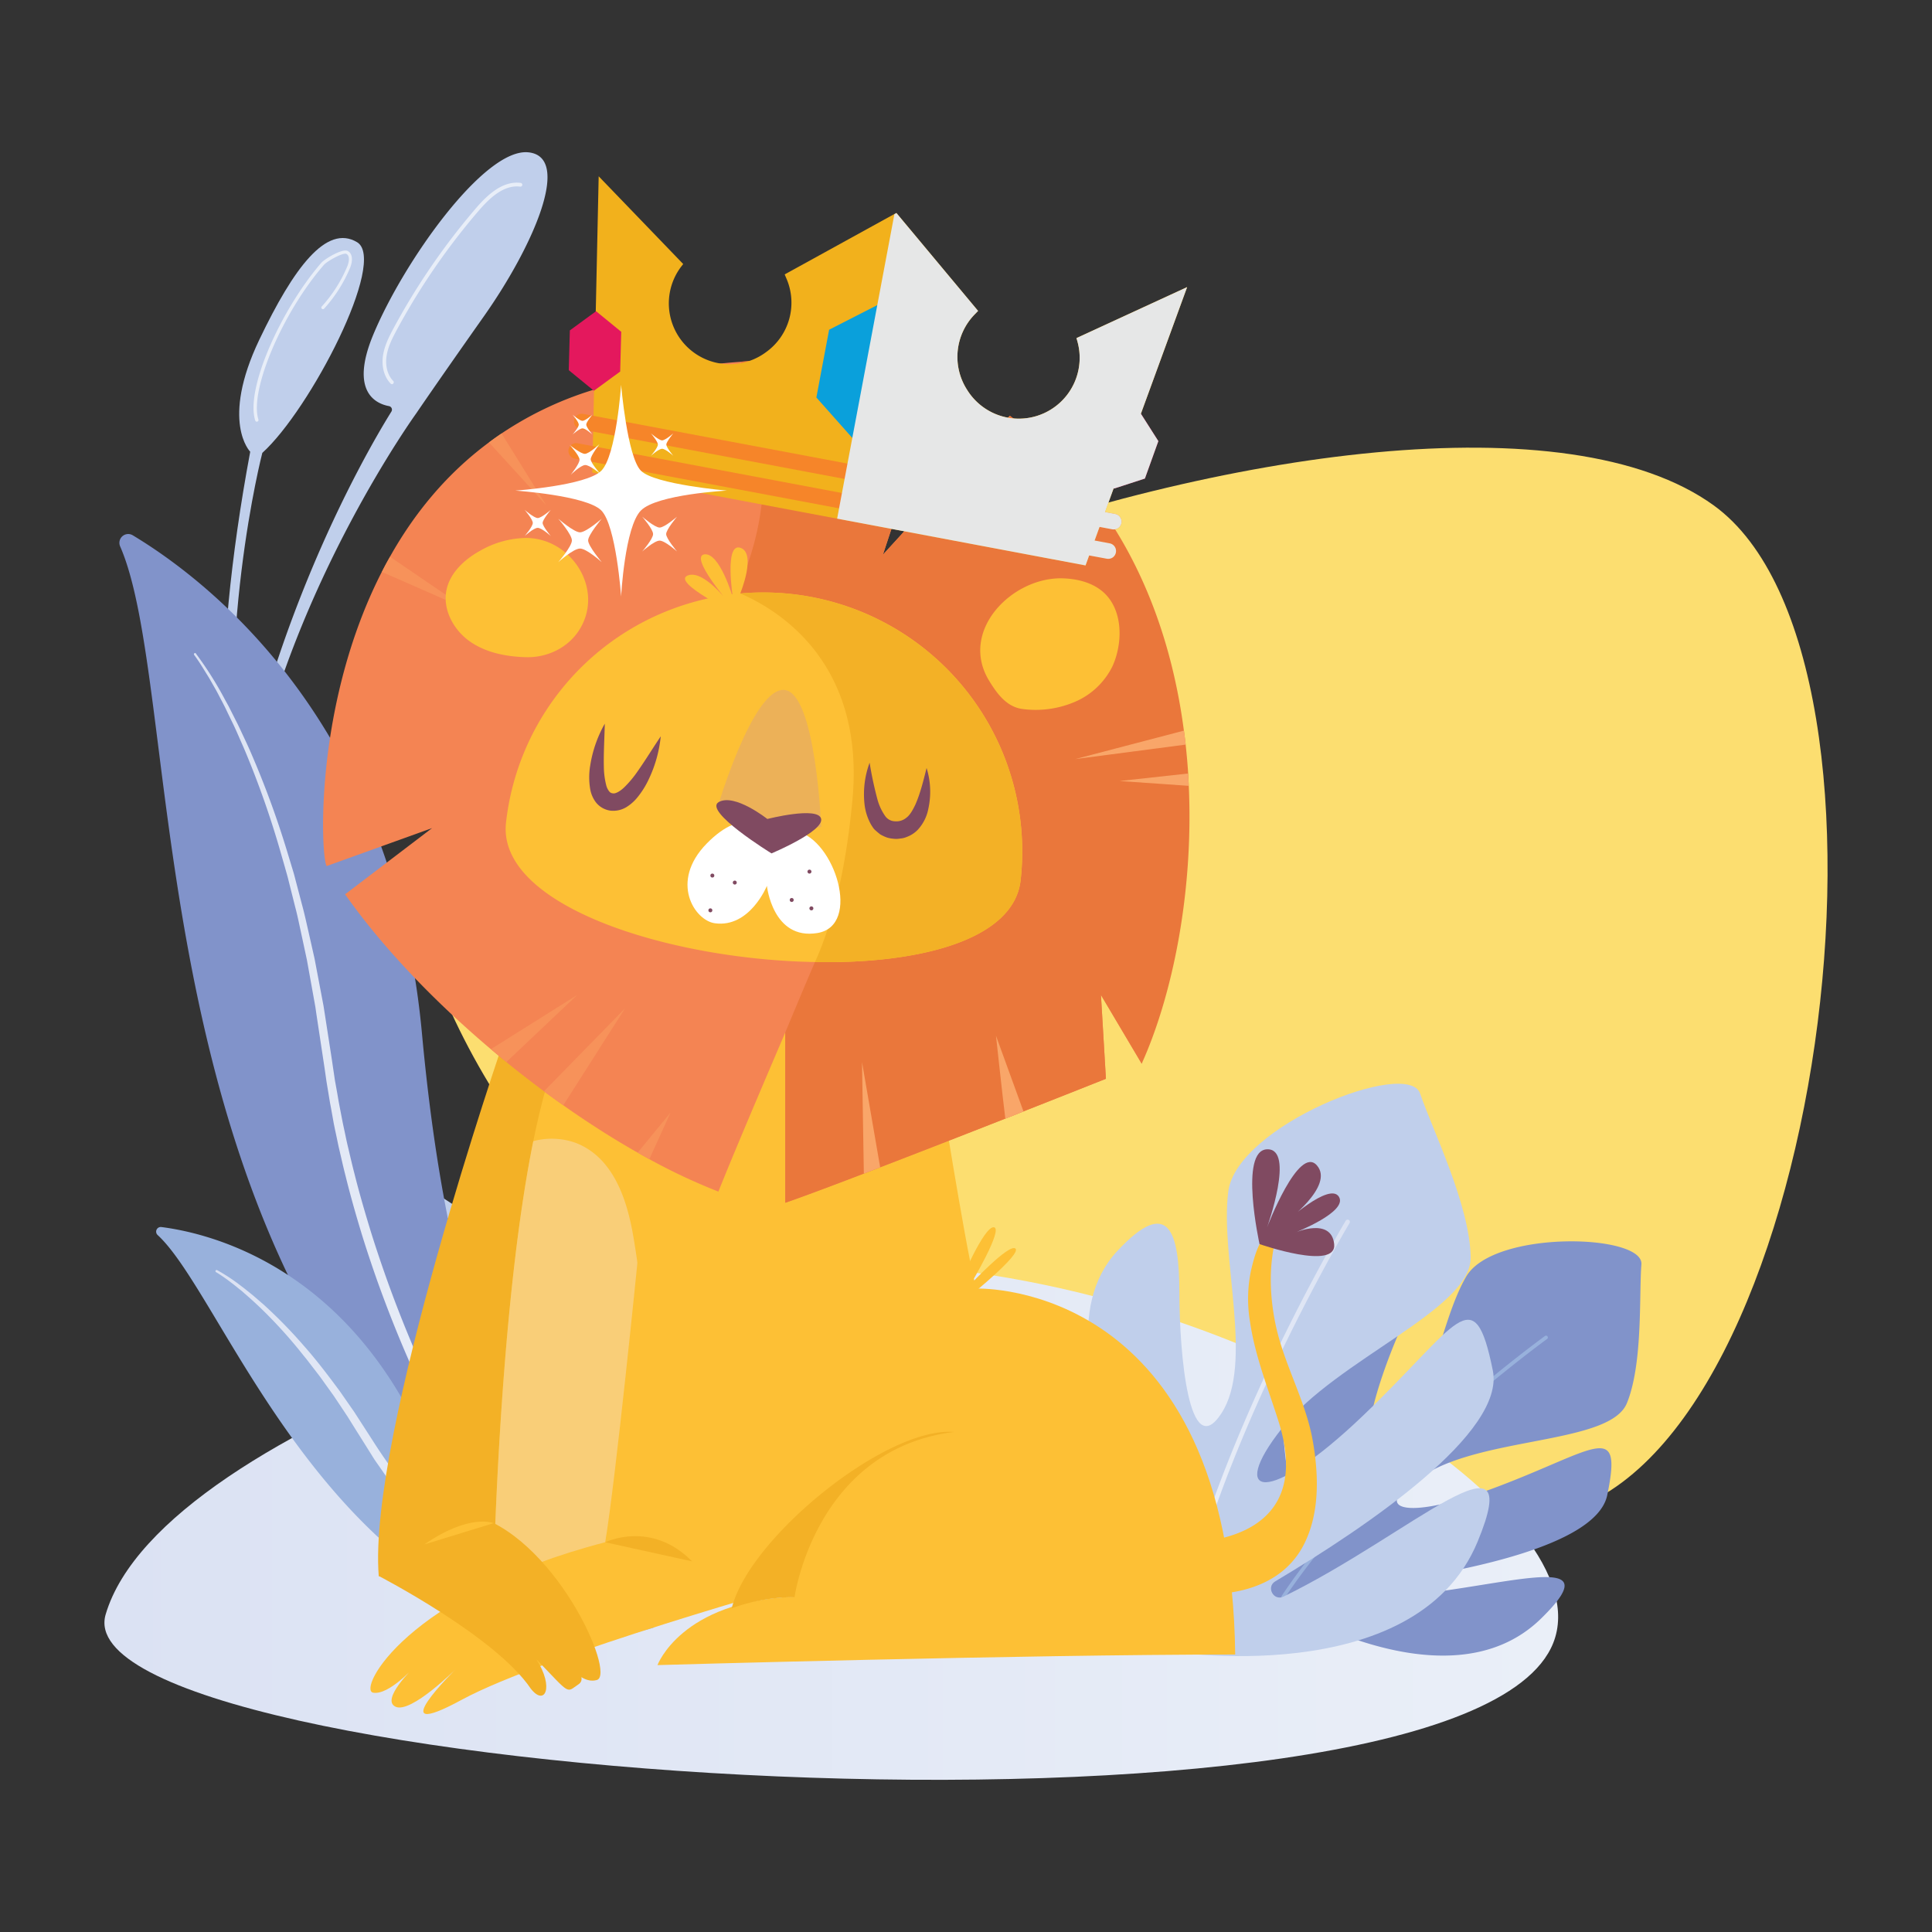 <svg xmlns="http://www.w3.org/2000/svg" xmlns:xlink="http://www.w3.org/1999/xlink" viewBox="0 0 800 800"><rect x="0" y="0" width="800" height="800" fill="#333333" stroke="none"/><defs><style>.cls-1{isolation:isolate;}.cls-2{fill:#fcde70;}.cls-3{fill:url(#linear-gradient);}.cls-4{fill:#c0cfeb;}.cls-17,.cls-5{fill:#fff;}.cls-5{opacity:0.64;}.cls-6{fill:#8193ca;}.cls-7{fill:url(#linear-gradient-2);}.cls-8{fill:#98b1dc;}.cls-9{fill:url(#linear-gradient-3);}.cls-10{fill:url(#linear-gradient-4);}.cls-11{fill:#f3b126;}.cls-12{fill:#fdc035;}.cls-13{fill:#804a61;}.cls-14{fill:#f48453;}.cls-15{fill:#ea773b;}.cls-16{fill:#ecb158;}.cls-18{fill:#f7925a;}.cls-19{fill:#f9a669;}.cls-20{fill:#f9ce78;}.cls-21{fill:#f2b11c;}.cls-22{fill:#f68529;}.cls-23{fill:#0aa0db;}.cls-24{fill:#e4185d;}.cls-25{fill:#e6e7e7;mix-blend-mode:multiply;}</style><linearGradient id="linear-gradient" x1="43.25" y1="630.15" x2="645.18" y2="630.15" gradientUnits="userSpaceOnUse"><stop offset="0" stop-color="#dbe2f3"/><stop offset="1" stop-color="#eaeff8"/></linearGradient><linearGradient id="linear-gradient-2" x1="-2095.79" y1="370.76" x2="-2001.48" y2="370.76" gradientTransform="translate(2157.89 -67.07) rotate(-3.89)" xlink:href="#linear-gradient"/><linearGradient id="linear-gradient-3" x1="-1968.25" y1="636.43" x2="-1835.23" y2="636.43" gradientTransform="translate(2069.36 2.11) rotate(1.25)" xlink:href="#linear-gradient"/><linearGradient id="linear-gradient-4" x1="-325.7" y1="592.8" x2="-252.7" y2="592.8" gradientTransform="matrix(-1, 0, 0, 1, 233.32, 0)" xlink:href="#linear-gradient"/></defs><g class="cls-1"><g id="QUADR_leone" data-name="QUADR leone"><path class="cls-2" d="M709.65,209.29C589.6,122.34,133,291.54,183.28,411.12c69.83,166,294.51,254,461.43,215.64C755.08,601.39,797.36,272.8,709.65,209.29Z"/><path class="cls-3" d="M643.17,680.31c-37.7,95-619.49,56.29-599.42-11.81,23.57-80,253.94-148.87,324.54-145C520.54,531.74,664,627.94,643.17,680.31Z"/><path class="cls-4" d="M230.14,565.05S82,507,91.66,384.91c8.82-111.64,61.45-200.13,70.41-214.48a1.5,1.5,0,0,0-1-2.27c-5.16-.94-16.47-5.69-6.48-29.65,12.63-30.3,46.06-77.42,64.26-75.43s1.73,39.23-18.48,67.89-28,40.18-28,40.18S-27.63,447.52,230.14,565.05Z"/><path class="cls-5" d="M162.4,159.08a.8.8,0,0,1-.63-.23c-2.71-2.76-3.89-7.15-3.16-11.76.63-4,2.45-7.62,4.41-11.27a280.89,280.89,0,0,1,34-49.53c4.65-5.42,11-11.52,18.58-10.55a.77.77,0,0,1,.67.86.78.78,0,0,1-.87.68c-6.87-.87-12.8,4.89-17.2,10a279,279,0,0,0-33.86,49.25c-1.9,3.53-3.66,7-4.25,10.78-.65,4.13.37,8,2.73,10.43a.78.78,0,0,1,0,1.1A.77.77,0,0,1,162.4,159.08Z"/><path class="cls-4" d="M103.61,187.05s-12.45-12.44,3.78-46.42c14.28-29.9,27.82-47.9,40.46-40.35s-19.47,69.42-39.23,87.25c0,0-80.21,309.16,169.9,342.36C278.52,529.89,37.43,541.39,103.61,187.05Z"/><path class="cls-5" d="M106.7,174.51l-.16.07a.66.66,0,0,1-.84-.43c-2-6.08.18-17.18,5.91-30.47,5.44-12.64,13.46-25.67,21.44-34.87,1.32-1.51,8.6-6,10.89-4.9s2.07,4.46,1.05,6.92a59,59,0,0,1-10.79,17,.68.68,0,0,1-.95,0,.66.66,0,0,1,0-.94,57.63,57.63,0,0,0,10.54-16.57c.64-1.54,1.29-4.38-.4-5.2-1.3-.64-7.93,3-9.28,4.58-17.26,19.87-30.93,52.19-27.1,64.05A.66.66,0,0,1,106.7,174.51Z"/><path class="cls-6" d="M49.74,226.23A3.65,3.65,0,0,1,55,221.67C85.77,240.17,162.85,298.85,174.73,428c14.92,162,60.25,212.46,108.78,238.73,0,0-59.78-4.36-107.78-55.14C57.88,486.85,75,283.85,49.74,226.23Z"/><path class="cls-7" d="M81.12,270.63a146.67,146.67,0,0,1,12.13,19.24l1.38,2.49,1.28,2.54L98.49,300c.83,1.7,1.61,3.43,2.42,5.14s1.61,3.43,2.38,5.16A380.6,380.6,0,0,1,119,352.91l1.65,5.44c.55,1.81,1.12,3.62,1.57,5.46l2.89,11c1,3.65,1.79,7.36,2.64,11.05l2.5,11.09,2.12,11.16,1.06,5.58.53,2.79.44,2.81,1.74,11.23c.58,3.74,1.18,7.49,1.71,11.2l.83,5.58,1,5.56.47,2.78c.16.93.35,1.85.52,2.78l1.07,5.54c.35,1.84.78,3.68,1.16,5.52s.76,3.68,1.21,5.51c.87,3.66,1.7,7.33,2.66,11,1.82,7.3,3.91,14.53,6.09,21.73s4.59,14.33,7.09,21.43q7.59,21.25,17,41.8,4.71,10.26,9.88,20.29,2.59,5,5.33,9.94c1.81,3.28,3.69,6.56,5.63,9.71l0,0a1.79,1.79,0,0,1-3,1.88c-4.07-6.5-7.73-13.11-11.27-19.83s-6.88-13.52-10.08-20.4c-6.39-13.76-12.08-27.83-17.2-42.11-2.52-7.15-4.93-14.35-7.11-21.61s-4.24-14.57-6.05-21.94c-.95-3.67-1.77-7.37-2.63-11.07-.44-1.84-.79-3.71-1.19-5.56s-.8-3.71-1.15-5.57l-1-5.6c-.17-.93-.36-1.86-.52-2.79l-.46-2.81-.93-5.61-.81-5.64L131,419.83l-.4-2.8-.5-2.78-1-5.56-2-11.12-2.37-11.05c-.81-3.68-1.53-7.38-2.51-11l-2.76-11c-.44-1.83-1-3.64-1.49-5.45l-1.56-5.43A379.39,379.39,0,0,0,101.5,311c-.73-1.74-1.51-3.45-2.26-5.18s-1.51-3.45-2.3-5.16l-2.46-5.08-1.22-2.55L92,290.57c-.89-1.66-1.73-3.35-2.65-5l-2.8-4.9c-2-3.21-3.9-6.46-6.13-9.45v0a.48.48,0,1,1,.76-.58Z"/><path class="cls-8" d="M65.27,511.4a1.92,1.92,0,0,1,1.55-3.31c18.74,2.39,68.25,14.3,101.3,73.92,41.47,74.79,74,89.48,102.89,91.85,0,0-29.69,10.56-63.54-3.72C124.36,635.09,89.62,533.77,65.27,511.4Z"/><path class="cls-9" d="M89.88,525.92a75.76,75.76,0,0,1,10,6.61l1.2.9,1.16.94,2.34,1.88c1.52,1.29,3,2.59,4.54,3.91a199,199,0,0,1,16.73,17.14c5.33,6,10.11,12.36,14.87,18.78l3.41,4.91,1.71,2.46.86,1.23.81,1.26L154,596a240.55,240.55,0,0,0,29.06,37.19q8.1,8.61,17,16.48c1.46,1.32,3,2.59,4.45,3.89s3,2.52,4.54,3.77,3.07,2.47,4.64,3.65c.78.61,1.56,1.2,2.35,1.78s1.59,1.16,2.36,1.71l0,0a1.79,1.79,0,0,1-2,2.95c-3.39-2.29-6.55-4.68-9.71-7.17-1.56-1.25-3.12-2.51-4.66-3.79s-3.06-2.58-4.56-3.9c-6-5.28-11.75-10.87-17.24-16.69-2.78-2.88-5.4-5.9-8-8.91-1.3-1.52-2.54-3.09-3.82-4.64l-1.9-2.32c-.63-.77-1.22-1.59-1.83-2.38L161,612.83c-1.2-1.6-2.31-3.27-3.46-4.91l-1.72-2.46c-.28-.41-.58-.82-.85-1.24l-.8-1.27L151,597.88c-1.08-1.7-2.11-3.37-3.15-5l-3.12-5-.78-1.26-.82-1.23-1.64-2.47-3.29-4.93-3.45-4.81c-1.16-1.6-2.28-3.23-3.51-4.78l-3.62-4.69c-.59-.79-1.22-1.55-1.85-2.31L123.85,559a198.91,198.91,0,0,0-16-17.43c-1.43-1.36-2.88-2.7-4.33-4l-2.23-1.95-1.12-1L99,533.7c-.77-.62-1.52-1.26-2.31-1.86l-2.35-1.79c-1.6-1.14-3.22-2.31-4.89-3.28l0,0a.48.48,0,0,1-.18-.65A.49.49,0,0,1,89.88,525.92Z"/><path class="cls-6" d="M526.6,662.62s72.2,46.09,111.53,7.58c31.6-30.94-19.87-11.08-67.46-8.67a2.93,2.93,0,0,1-.54-5.83c36.41-4.92,91.07-15.72,95.39-36.58,6.53-31.49-4.66-18.8-46.37-3.15s-52.82,7.33-26.68-6.86S667,597.37,673.67,581s5-44.77,6-57.44-61.14-14.38-72.52,5-14.76,56.69-31.49,67.88-5.08-24.14,2.92-42.93,9.71-31.59-13.68-21.26-28.18,43.63-24.7,66.55-1.72,37.7-4.33,26.6-7.8-45.91-2.76-58.17S485.83,582.53,526.6,662.62Z"/><path class="cls-8" d="M531.28,662a.74.74,0,0,0,.7-.33c36.3-54.68,108-106.76,108.7-107.28a.76.76,0,0,0-.88-1.23c-.72.52-72.62,52.76-109.08,107.67a.76.76,0,0,0,.22,1.05A.7.7,0,0,0,531.28,662Z"/><path class="cls-4" d="M482.27,683.58S586,700.82,611.84,638.39c20.77-50.17-27.77-2.94-80.34,22.72-4.13,2-7.37-4-3.42-6.32,38.74-23.1,95.24-61.64,90.07-87.27-7.81-38.7-14.33-19-53.87,18.78s-56.11,33.74-33.44,5.12,78.5-49.18,78.14-70.85-15.93-53-20.93-67.74-76,13.23-79.46,40.62,10.65,71.11-2.84,91.81-17.37-24.81-17.39-49.88S484.09,495,462.66,518s-10.79,62.83,4.2,87,16.22,43.39,7.93,32.12-30.94-48.08-31.17-64.35S397.63,612.81,482.27,683.58Z"/><path class="cls-10" d="M487.24,680.6a.93.93,0,0,0,.63-.72c14.63-79.23,70.46-172.58,71-173.52a.93.93,0,0,0-1.59-.95c-.57.93-56.56,94.57-71.26,174.13a.92.92,0,0,0,.75,1.08A1,1,0,0,0,487.24,680.6Z"/><path class="cls-11" d="M208.51,431.19s-56.34,163.72-51.68,221.39c46.38,9,75.14-19.81,75.14-19.81l13-188.46Z"/><path class="cls-12" d="M489.79,638.62s56.3,2.81,39.64-50c-4.31-13.65-9.76-27.08-11.83-41.33a57.35,57.35,0,0,1,.4-21.14c1.41-6,4.1-17.05,11.67-17.93-4.4,12.65-4.24,26.55-1.59,39.68,3.39,16.79,12.5,31.79,15.48,48.55,2.46,13.92,3,29.58-3.38,42.57-9.37,19-31.15,22.63-50.39,20.84C415.68,652.92,489.79,638.62,489.79,638.62Z"/><path class="cls-12" d="M328.53,661.17c0-10.57-55.95-5.28-92.79-.65l-6.85.9c-14.58,1.92-24.82,3.51-24.82,3.51s.07-5.17.32-14c1-33.44,4.49-119.43,16.43-178.34,3.33-16.54,7.35-31,12.17-41.48,26.38-57.87,157.82,28.27,157.82,28.27s11.91,74.19,13.79,74.19,105-2.5,106.87,151.53c-87.47,0-239.22,4.38-239.22,4.38S282,663.05,328.53,661.17Z"/><path class="cls-13" d="M521.55,515.15s-8.6-38.86,3.13-39.25,0,32.27,0,32.27,13.06-34.22,20.61-25.62S531.9,506.4,531.9,506.4s18.58-17.06,22.5-10.87-17.95,14.78-17.95,14.78,14.82-6.35,16,4.84S521.55,515.15,521.55,515.15Z"/><path class="cls-14" d="M472.75,440.45,455.88,412l2.06,34.7c-32.53,12.92-109.58,43.32-132.78,51.32v-70.5l-2.13,5c-5.47,12.77-19.91,46.61-25.55,60.9A245.16,245.16,0,0,1,268.89,480c-1.63-.91-3.23-1.78-4.85-2.72-9.59-5.42-19.33-11.61-29-18.34l-1.84-1.31c-2.68-1.88-5.36-3.8-8-5.79-1.3-.94-2.61-1.95-3.91-2.93-3.91-3-7.82-6-11.65-9.16q-3.26-2.66-6.41-5.32c-23.67-20-45.05-42.37-60.33-64.12l36-27.4-43.65,15.71c-2.46-4.09-5.32-66.85,22.87-121.86,1.05-2.1,2.18-4.19,3.37-6.26,9.88-17.62,23.2-34.16,41-47.33,1.7-1.27,3.43-2.5,5.21-3.7a143.23,143.23,0,0,1,39.95-18.63c5.5,12.66,17.52,41.4,17.52,41.4L261.07,157a270.06,270.06,0,0,1,45.74-7.2c10.72-.87,22.11-1.19,34.27-1,18.61.29,34.78,3.33,48.93,8.5-7.41,20.78-24.42,72.42-24.42,72.42l52.54-57.54C511.11,239.66,474.7,430.53,472.75,440.45Z"/><path class="cls-15" d="M472.75,440.45,455.88,412l2.06,34.7c-8.79,3.51-20.81,8.25-34.13,13.5-2.45,1-4.95,2-7.52,3-17.05,6.7-35.54,13.9-51.83,20.16-2.28.9-4.56,1.77-6.76,2.6-13.9,5.32-25.59,9.7-32.54,12.09v-70.5s8.14-19.72,14.15-33.47c5.43-12.45,19.15-12.89,27.8-23.42,9-11,15-24.68,15.7-38.9s-4.2-28.85-14.19-39c-6.8-6.91-15.59-11.47-24.1-16.1q-13.78-7.56-27.18-15.78c-3.72-2.28-7.63-4.82-9.51-8.76-2.86-6.08-.11-13.17,2.1-19.51a116.21,116.21,0,0,0,1.59-70.35c-.94-3.22-3.37-7.93-4.71-12.49,10.72-.87,22.11-1.19,34.27-1,18.61.29,34.78,3.33,48.93,8.5-7.41,20.78-24.42,72.42-24.42,72.42l52.54-57.54a163.71,163.71,0,0,1,24.14,21.42c2,2.17,4,4.38,5.79,6.63,24.65,29.6,37.39,65.93,42.16,102.31.29,1.91.51,3.87.73,5.79.43,4,.8,8,1.05,12,.11,1.71.18,3.41.25,5.11C494.28,370.09,485.3,412.65,472.75,440.45Z"/><path class="cls-12" d="M422.62,364.48c-2.75,24.54-41.47,34.71-85.15,33.88-61-1.05-131.77-23.45-127.94-57.76a107.21,107.21,0,0,1,213.09,23.88Z"/><path class="cls-13" d="M250.43,299.66c-.13,6.1-.52,12-.39,17.67a32.77,32.77,0,0,0,1,7.88,6.69,6.69,0,0,0,1.27,2.55,2,2,0,0,0,1.44.74c1,.26,3-.78,4.82-2.57a44,44,0,0,0,5.25-6.25c3.3-4.66,6.37-9.71,9.78-14.78a53.45,53.45,0,0,1-4.9,17.63,35.25,35.25,0,0,1-5.17,8.14,18,18,0,0,1-4.15,3.54,10.53,10.53,0,0,1-6.43,1.48,9.24,9.24,0,0,1-6.16-3.41,12.6,12.6,0,0,1-2.39-5.47,29,29,0,0,1,0-9.85A51.24,51.24,0,0,1,250.43,299.66Z"/><path class="cls-12" d="M443.91,291.1a30.84,30.84,0,0,0,16.75-15.24,32.11,32.11,0,0,0,2.24-7c1.62-7.81.59-17.1-5.33-23-4.52-4.46-11.13-6.19-17.48-6.38-21-.65-43.16,21.8-30.47,42.47,3.16,5.15,7,10.51,13.33,11.57A41.19,41.19,0,0,0,443.91,291.1Z"/><path class="cls-11" d="M422.62,364.48c-2.75,24.54-41.47,34.71-85.15,33.88,6.11-13.47,12.44-34.56,15.49-66.92,5.24-55.7-28.88-78.17-46.44-85.7a107.3,107.3,0,0,1,116.1,118.74Z"/><path class="cls-13" d="M360.09,315.82a149.42,149.42,0,0,0,3.37,15.67,22.18,22.18,0,0,0,2.94,6.22,5.14,5.14,0,0,0,4.16,2.37,6.46,6.46,0,0,0,4.74-1.47c1.52-1.12,2.66-3.2,3.72-5.41,2-4.51,3.31-9.77,4.66-15.19a33,33,0,0,1,.7,17,17.64,17.64,0,0,1-4.33,8.56,12.15,12.15,0,0,1-4.62,3,8.39,8.39,0,0,1-2.7.65,8.92,8.92,0,0,1-2.78.08,12.08,12.08,0,0,1-2.79-.54,19,19,0,0,1-2.66-1.25c-.75-.59-1.48-1.2-2.18-1.84s-1.1-1.4-1.59-2.14a22.32,22.32,0,0,1-2.79-8.91A37.65,37.65,0,0,1,360.09,315.82Z"/><path class="cls-16" d="M340.05,342.42s-2.24-55.87-15.35-56.74-27.78,49.26-27.78,49.26S327,345.42,340.05,342.42Z"/><path class="cls-17" d="M317.56,343s-9.43-9.54-24.93,6.3-5,31.85,3.37,33c14.49,2,21.56-15.49,21.56-15.49s2.36,22.57,20.89,19.54,7-38.78-8.42-42S317.56,343,317.56,343Z"/><path class="cls-13" d="M317.74,339.12s-13.57-10.74-20.13-7,21.85,21.25,21.85,21.25S341.3,344.22,340,339,317.74,339.12,317.74,339.12Z"/><circle class="cls-13" cx="294.15" cy="376.95" r="0.82"/><circle class="cls-13" cx="294.97" cy="362.55" r="0.82"/><path class="cls-13" d="M305.07,365.45a.82.82,0,0,1-.82.82.82.82,0,0,1-.81-.82.81.81,0,0,1,.81-.81A.82.82,0,0,1,305.07,365.45Z"/><path class="cls-13" d="M336,360.92a.82.82,0,0,1-1.64,0,.82.82,0,0,1,1.64,0Z"/><circle class="cls-13" cx="327.83" cy="372.66" r="0.82"/><path class="cls-13" d="M336.8,376.13a.82.82,0,1,1-.81-.81A.81.81,0,0,1,336.8,376.13Z"/><path class="cls-12" d="M306.52,245.74s6.85-16.64.08-18.91-3.13,20.62-3.13,20.62-5.45-18.81-11.81-17.9S302.11,250,302.11,250s-10.76-14.47-17.42-11.67,20.37,16,20.37,16Z"/><path class="cls-18" d="M277.64,460.71,268.89,480c-1.63-.91-3.23-1.78-4.85-2.72Z"/><path class="cls-18" d="M258.79,417.57l-25.55,40.1c-2.68-1.88-5.36-3.8-8-5.79Z"/><path class="cls-18" d="M239,412l-29.31,27.75q-3.26-2.66-6.41-5.32Z"/><path class="cls-18" d="M194.77,253c-2.61-1.27-24.47-10.86-36.63-16.18,1.05-2.1,2.18-4.19,3.37-6.26C171.71,237.53,192.31,251.61,194.77,253Z"/><path class="cls-18" d="M226.15,209.19c-1.24-1.37-16-17.66-23.67-26,1.7-1.27,3.43-2.5,5.21-3.7Z"/><path class="cls-12" d="M217.81,222.75a39.52,39.52,0,0,0-19,5.3c-6.41,3.54-12.36,9-13.9,16.11-1.73,8,2.75,16.5,9.43,21.29s15.14,6.43,23.35,6.68c8.79.26,17.5-3.82,22.23-11.37C250.37,244.12,236.71,222.79,217.81,222.75Z"/><path class="cls-19" d="M364.46,483.37c-2.28.9-4.56,1.77-6.76,2.6l-.76-46.18Z"/><path class="cls-19" d="M423.81,460.24c-2.45,1-4.95,2-7.52,3-1.27-10.17-3.87-34.34-3.87-34.34Z"/><path class="cls-19" d="M491,308.32l-45.78,6,45.05-11.79C490.51,304.44,490.73,306.4,491,308.32Z"/><path class="cls-19" d="M492.25,325.4l-28.66-2L492,320.29C492.11,322,492.18,323.7,492.25,325.4Z"/><path class="cls-19" d="M448.06,200.22l-31.12,22.54,25.33-29.17C444.3,195.76,446.22,198,448.06,200.22Z"/><path class="cls-12" d="M397.3,531.75s10.1-24.11,14.24-23.57-9.61,23.57-9.61,23.57,15.95-17,18.54-14.74-18.54,19.35-18.54,19.35Z"/><path class="cls-20" d="M310.94,629.4l-75.2,31.12-4.53,1.88-2.32-1-24.5-10.53c1-33.44,4.49-119.43,16.43-178.34a29.44,29.44,0,0,1,17.48.68C253.58,479,259.37,496,262,510.6c3.49,19.44,4.45,39,11.7,57.56,5.86,16,14.84,30.65,24.61,44.62C299.1,613.91,309.74,629.9,310.94,629.4Z"/><path class="cls-12" d="M322.26,566.36l11.65,88.55S225.57,685.2,191.2,703.84,188.87,691,188.87,691s-18.64,18.64-25.05,15.73,7.57-16.31,7.57-16.31-10.48,11.65-16.89,10.48,13.4-40.73,96.11-62.3C255.05,611.8,264,522.27,264,522.27Z"/><path class="cls-11" d="M156.83,652.58s48.35,25,62.91,46.6c5.83,7.57,9.9-.39,2.33-12.14,14.56,15.11,12.23,13.88,17.48,10.39S232,684,232,684s7,14,15.15,11.65-17.91-60.79-52.84-68.74S156.83,652.58,156.83,652.58Z"/><path class="cls-11" d="M329,661.34s8.47-61.15,66-68.39c-28.08-2.27-84.87,43.88-92,73A76.75,76.75,0,0,1,329,661.34Z"/><path class="cls-12" d="M204.39,630.71s-9.82-4.23-28.69,8.82"/><path class="cls-11" d="M250.61,638.62s19-9.34,35.95,7.9"/><path class="cls-21" d="M491.56,118.89l-19.14,52.42-11.26,30.82-3.6,9.9-2.26,6.15-2.05,5.64L451,230l-1.5,4.13L245.24,195.67l.1-4.39.14-6.55.14-6,.13-6.55.23-10.42.71-32.79L247.9,73l35,36.33-.74.95a25.19,25.19,0,0,0,34.73,35.76l.4-.29a25.17,25.17,0,0,0,8.32-30.49l-.69-1.63,45.4-25,.85-.46L405,128.74,403.78,130a25.19,25.19,0,0,0-3.31,31.44l.25.4a25.19,25.19,0,0,0,45.35-20.69l-.32-1.15Z"/><path class="cls-22" d="M462.07,228.77a3.27,3.27,0,0,1-1.34,2.08,3.32,3.32,0,0,1-2.43.5L238,189.9a3.23,3.23,0,0,1,1.2-6.35L459.49,225A3.23,3.23,0,0,1,462.07,228.77Z"/><path class="cls-22" d="M464.36,216.6a3.22,3.22,0,0,1-1.34,2.07,3.31,3.31,0,0,1-2.43.51L240.31,177.73a3.23,3.23,0,0,1-2.58-3.77,3.23,3.23,0,0,1,3.78-2.58l220.27,41.44A3.22,3.22,0,0,1,464.36,216.6Z"/><polygon class="cls-23" points="374.32 171.42 353.54 182.04 338.04 164.59 343.32 136.53 364.1 125.91 379.6 143.35 374.32 171.42"/><polygon class="cls-24" points="256.8 153.85 245.93 161.8 235.51 153.28 235.96 136.81 246.82 128.87 257.24 137.39 256.8 153.85"/><polygon class="cls-24" points="479.65 182.66 474.08 198.16 461.28 202.32 461.16 202.13 454.05 190.97 459.62 175.46 472.42 171.31 479.65 182.66"/><path class="cls-25" d="M346.64,214.75,370.35,88.68l.85-.46L405,128.74,403.78,130a25.19,25.19,0,0,0-3.31,31.44l.25.4a25.19,25.19,0,0,0,45.35-20.69l-.32-1.15,45.81-21.11-19.14,52.42,7.23,11.35-5.57,15.5-12.8,4.16-.12-.19-3.6,9.9,4.22.79a3.24,3.24,0,0,1,1.24,5.85,3.31,3.31,0,0,1-2.43.51l-5.29-1-2.05,5.64,6.24,1.17a3.23,3.23,0,0,1,2.58,3.78,3.27,3.27,0,0,1-1.34,2.08,3.32,3.32,0,0,1-2.43.5L451,230l-1.5,4.13Z"/><path class="cls-17" d="M265.41,211.36c6.69-6.7,35.59-8.21,35.59-8.21s-29.9-2.53-35.59-8.22-8.22-35.59-8.22-35.59-2,29.41-8.21,35.59-35.59,8.22-35.59,8.22,29.43,2,35.59,8.21S257.19,247,257.19,247,258.71,218.06,265.41,211.36Z"/><path class="cls-17" d="M240.17,227.14c2.76,0,9,5.64,9,5.64s-5.64-6.68-5.64-9,5.64-9,5.64-9-6.48,5.65-9,5.65-9-5.65-9-5.65,5.64,6.49,5.64,9-5.64,9-5.64,9S237.41,227.14,240.17,227.14Z"/><path class="cls-17" d="M222.66,218.57c1.66,0,5.42,3.39,5.42,3.39s-3.39-4-3.39-5.42,3.39-5.42,3.39-5.42-3.89,3.39-5.42,3.39-5.42-3.39-5.42-3.39,3.38,3.9,3.38,5.42-3.38,5.42-3.38,5.42S221,218.57,222.66,218.57Z"/><path class="cls-17" d="M273.14,223.86c2.2,0,7.21,4.5,7.21,4.5s-4.51-5.34-4.51-7.21,4.51-7.21,4.51-7.21-5.18,4.51-7.21,4.51-7.22-4.51-7.22-4.51,4.51,5.18,4.51,7.21-4.51,7.21-4.51,7.21S270.93,223.86,273.14,223.86Z"/><path class="cls-17" d="M241.2,177.37c1.26,0,4.12,2.57,4.12,2.57s-2.57-3-2.57-4.11,2.57-4.13,2.57-4.13-3,2.58-4.12,2.58-4.12-2.58-4.12-2.58,2.58,3,2.58,4.13-2.58,4.11-2.58,4.11S239.94,177.37,241.2,177.37Z"/><path class="cls-17" d="M242.3,192.56c1.89-.06,6.3,3.67,6.3,3.67s-4-4.45-4-6.06,3.67-6.29,3.67-6.29-4.32,4-6.06,4.05-6.3-3.67-6.3-3.67,4,4.32,4.06,6.06-3.67,6.3-3.67,6.3S240.41,192.62,242.3,192.56Z"/><path class="cls-17" d="M274.17,185.83c1.42,0,4.64,2.91,4.64,2.91s-2.9-3.44-2.9-4.65,2.9-4.65,2.9-4.65-3.33,2.91-4.64,2.91-4.65-2.91-4.65-2.91,2.9,3.34,2.9,4.65-2.9,4.65-2.9,4.65S272.75,185.83,274.17,185.83Z"/></g></g></svg>
